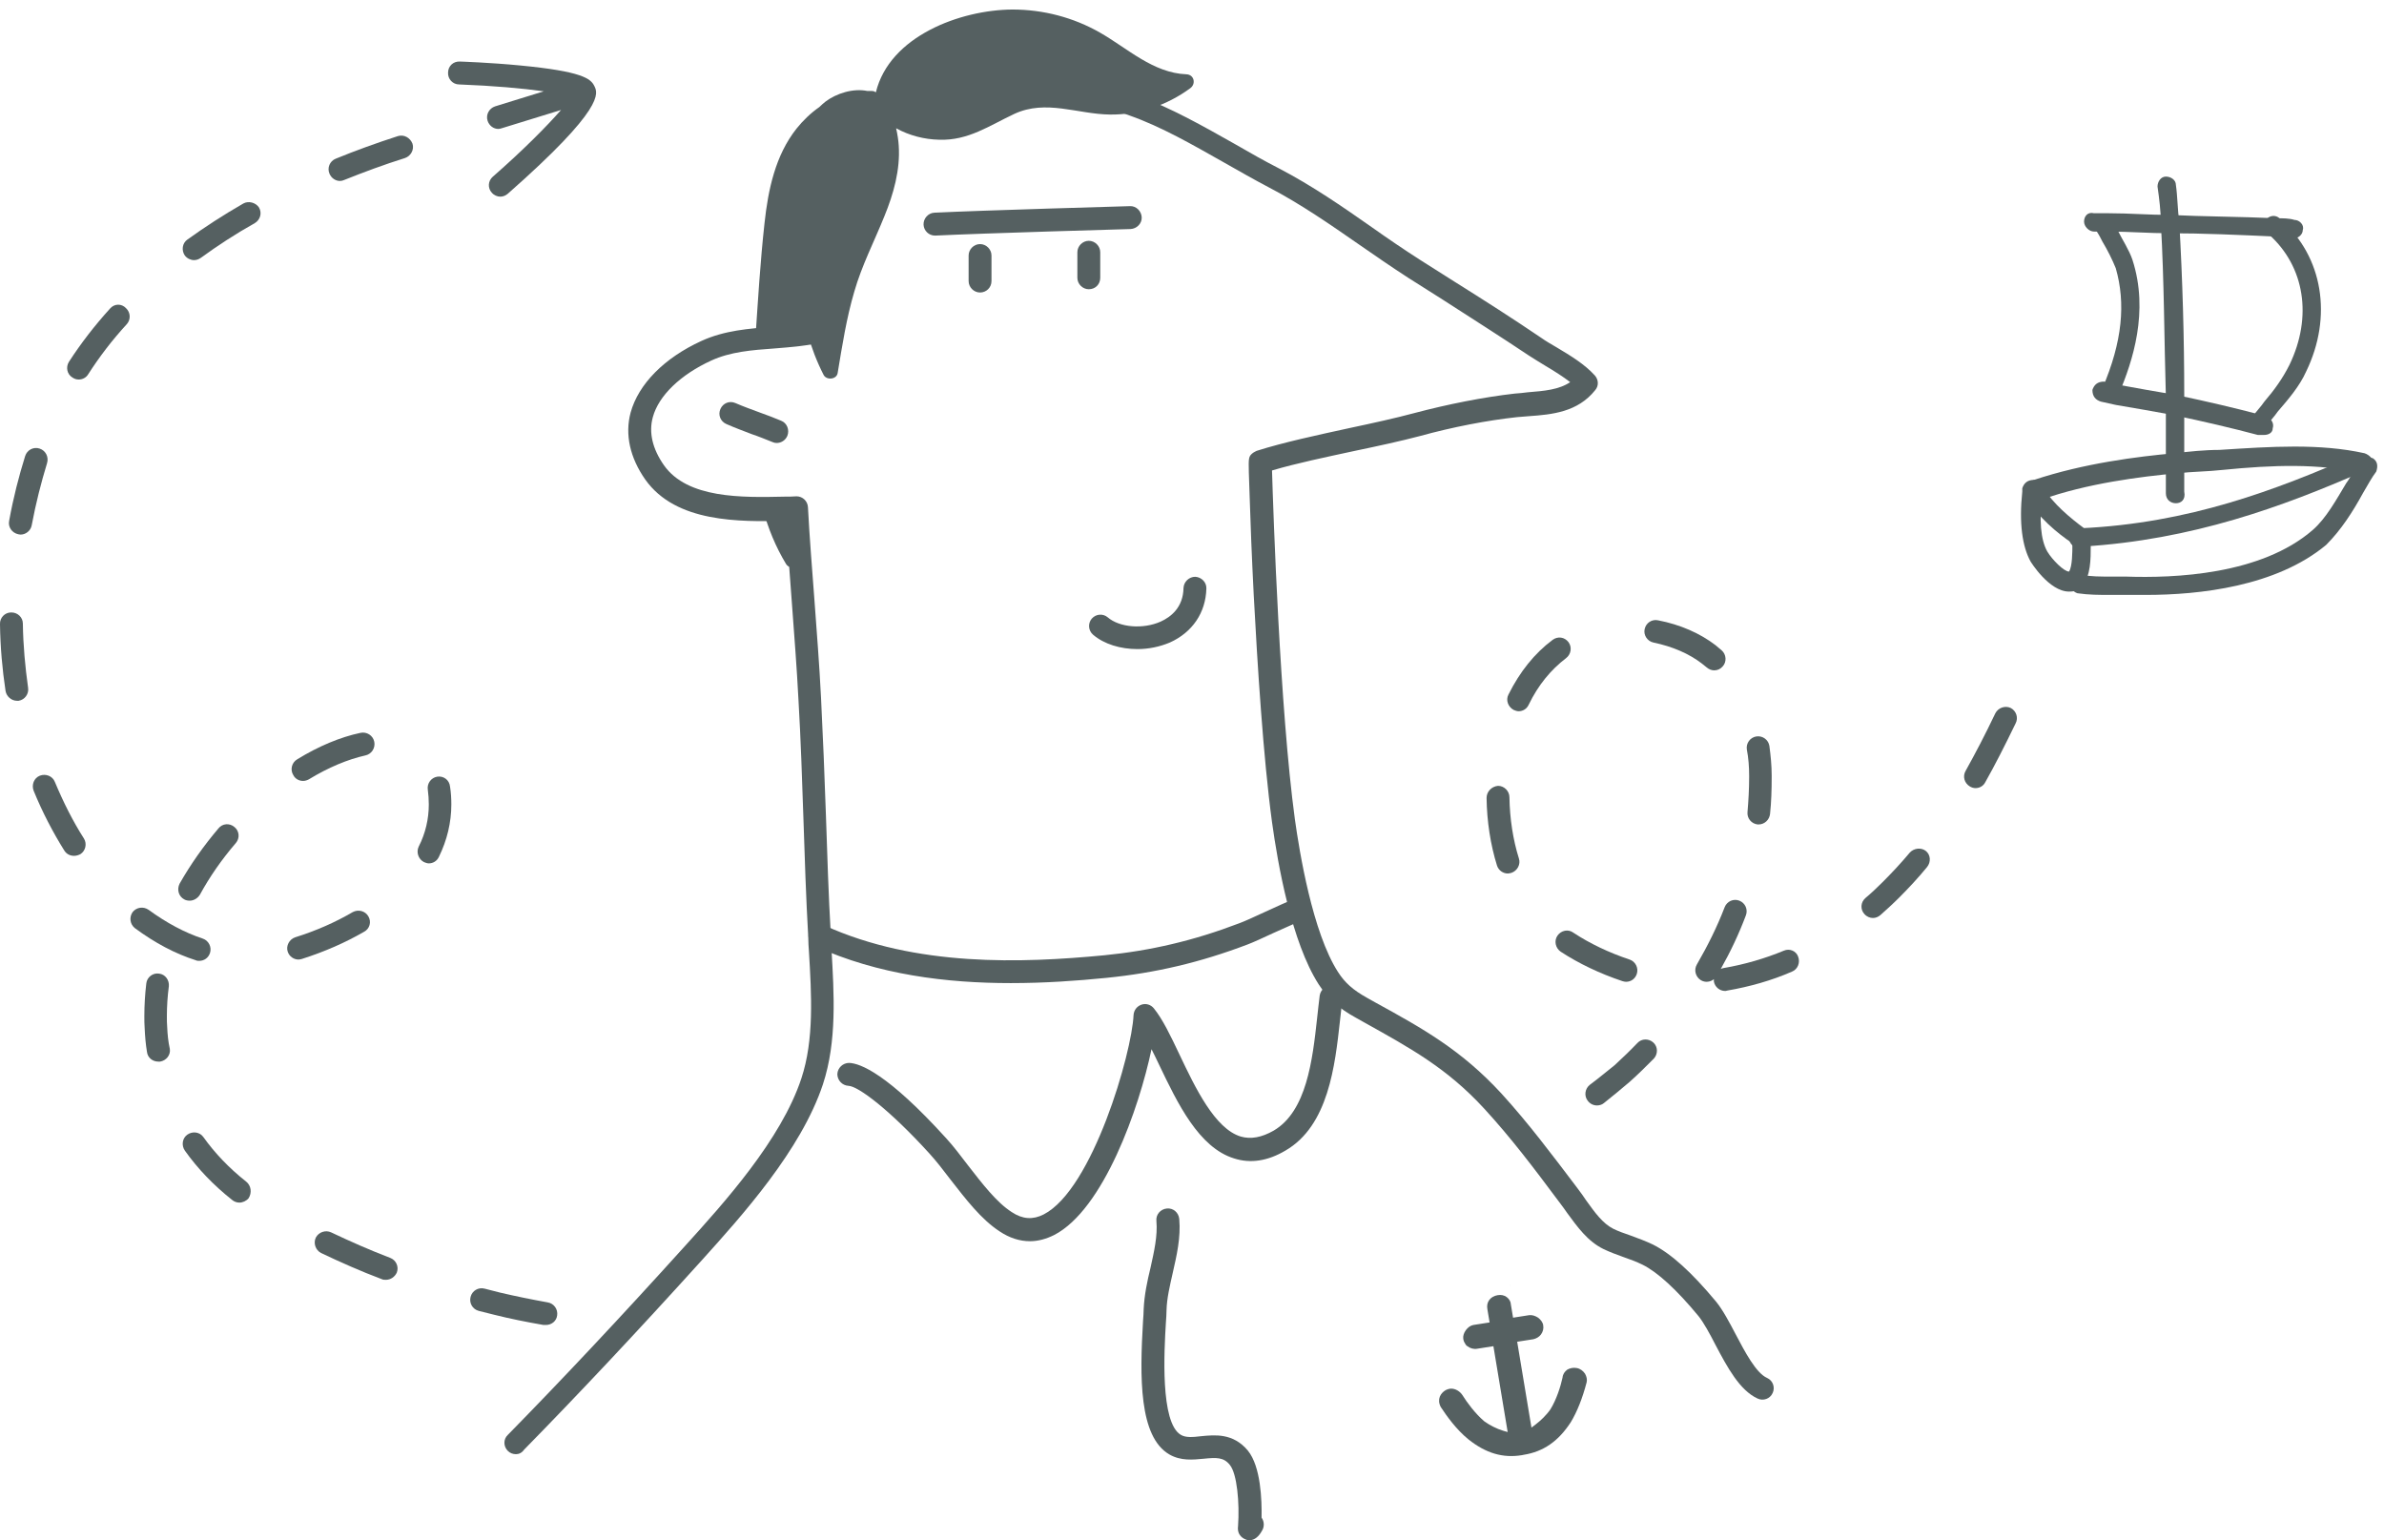 <svg width="243" height="157" viewBox="0 0 243 157" fill="none" xmlns="http://www.w3.org/2000/svg">
<path d="M52.595 148.23C52.295 148.23 51.996 148.13 51.763 147.896C51.297 147.429 51.297 146.696 51.763 146.262C57.288 140.627 63.214 134.324 69.871 126.955C73.766 122.653 79.624 116.184 81.688 109.915C82.987 105.98 82.72 101.411 82.454 96.976C82.421 96.509 82.387 96.042 82.387 95.576C82.154 91.507 82.021 87.339 81.888 83.304C81.755 79.369 81.622 75.334 81.389 71.366C81.222 68.065 80.956 64.763 80.723 61.562C80.523 58.794 80.29 55.926 80.124 53.092C80.091 53.092 80.091 53.092 80.057 53.092C75.364 53.192 68.906 53.292 65.777 48.89C64.212 46.656 63.68 44.288 64.279 42.054C65.078 39.153 67.707 36.485 71.502 34.751C73.832 33.684 76.362 33.484 78.759 33.318C80.124 33.218 81.422 33.117 82.654 32.884C82.687 31.45 82.62 29.95 82.554 28.416C82.387 24.581 82.221 20.613 83.552 17.078C86.149 10.175 91.741 8.274 96.868 7.274C103.791 5.94 110.116 7.674 115.908 9.741C119.337 10.975 122.666 12.876 125.861 14.677C127.359 15.544 128.89 16.411 130.388 17.178C133.717 18.912 136.813 21.046 139.809 23.147C141.407 24.281 143.071 25.414 144.735 26.481C145.9 27.215 147.099 27.982 148.264 28.716C151.193 30.55 154.222 32.484 157.118 34.451C157.584 34.785 158.117 35.085 158.683 35.418C160.081 36.252 161.512 37.119 162.544 38.253C162.944 38.686 162.977 39.32 162.611 39.753C160.813 42.021 158.184 42.254 155.854 42.421C155.421 42.455 155.021 42.488 154.622 42.521C151.559 42.855 148.097 43.522 144.702 44.455C142.805 44.955 140.508 45.456 138.111 45.956C135.182 46.589 132.119 47.223 129.656 47.957C129.789 52.325 130.455 72.233 131.986 83.504C132.452 86.839 133.784 95.042 136.38 99.077C137.079 100.177 137.911 100.911 139.343 101.711L140.175 102.178C145.102 104.879 148.963 107.047 153.024 111.449C155.82 114.516 158.184 117.684 160.714 121.019L160.913 121.286C161.18 121.619 161.413 121.986 161.646 122.319C162.578 123.62 163.377 124.72 164.442 125.254C164.974 125.521 165.574 125.721 166.239 125.954C166.972 126.221 167.771 126.521 168.47 126.855C170.334 127.788 172.431 129.689 174.927 132.69C175.626 133.557 176.259 134.758 176.925 136.025C177.857 137.792 178.989 139.96 180.12 140.46C180.719 140.727 180.953 141.427 180.686 141.994C180.42 142.594 179.721 142.828 179.155 142.561C177.324 141.727 176.059 139.36 174.861 137.092C174.262 135.925 173.662 134.824 173.13 134.158C170.9 131.456 168.969 129.689 167.438 128.922C166.838 128.622 166.106 128.355 165.44 128.122C164.775 127.888 164.076 127.622 163.443 127.321C161.812 126.521 160.78 125.054 159.748 123.653C159.515 123.32 159.282 122.986 159.049 122.686L158.849 122.42C156.386 119.118 154.023 115.984 151.293 113.016C147.498 108.881 143.77 106.847 139.043 104.212L138.211 103.745C136.447 102.778 135.348 101.778 134.416 100.344C131.653 96.042 130.255 88.139 129.656 83.804C128.757 77.202 128.158 67.564 127.792 60.662C127.592 56.727 127.459 53.259 127.392 51.058C127.359 49.824 127.326 48.857 127.293 48.157C127.259 46.656 127.259 46.523 127.725 46.156C127.825 46.089 127.958 46.023 128.092 45.956C130.821 45.089 134.25 44.355 137.612 43.622C139.975 43.121 142.239 42.621 144.103 42.121C147.631 41.187 151.193 40.487 154.389 40.12C154.822 40.087 155.254 40.053 155.72 39.987C157.418 39.853 158.916 39.72 160.048 38.953C159.315 38.386 158.417 37.819 157.518 37.286C156.952 36.952 156.386 36.586 155.854 36.252C152.957 34.318 149.962 32.417 147.066 30.55C145.9 29.816 144.702 29.049 143.537 28.316C141.839 27.215 140.142 26.048 138.511 24.914C135.581 22.88 132.552 20.779 129.356 19.112C127.825 18.311 126.261 17.411 124.729 16.544C121.6 14.777 118.371 12.909 115.143 11.776C109.65 9.808 103.725 8.174 97.334 9.408C90.876 10.642 87.547 13.043 85.749 17.745C84.584 20.812 84.751 24.547 84.884 28.149C84.951 30.016 85.05 31.917 84.951 33.751C84.917 34.251 84.551 34.685 84.085 34.818C82.387 35.252 80.623 35.385 78.959 35.518C76.629 35.685 74.465 35.852 72.501 36.752C69.372 38.186 67.142 40.32 66.542 42.521C66.11 44.088 66.509 45.756 67.674 47.423C70.071 50.824 75.597 50.724 79.991 50.624C80.39 50.624 80.79 50.624 81.189 50.591C81.822 50.591 82.321 51.091 82.354 51.691C82.52 54.893 82.787 58.094 83.02 61.229C83.253 64.43 83.519 67.764 83.686 71.099C83.885 75.067 84.052 79.136 84.185 83.071C84.318 87.106 84.451 91.24 84.684 95.309C84.718 95.776 84.751 96.243 84.751 96.709C85.017 101.344 85.317 106.146 83.885 110.515C81.655 117.251 75.597 123.953 71.602 128.389C64.911 135.791 58.953 142.127 53.427 147.763C53.194 148.096 52.894 148.23 52.595 148.23Z" fill="#556061"/>
<path d="M99.897 29.816C99.264 29.816 98.731 29.283 98.731 28.649V26.048C98.731 25.414 99.264 24.881 99.897 24.881C100.529 24.881 101.062 25.414 101.062 26.048V28.649C101.062 29.316 100.529 29.816 99.897 29.816Z" fill="#556061"/>
<path d="M110.981 29.483C110.349 29.483 109.816 28.949 109.816 28.316V25.715C109.816 25.081 110.349 24.547 110.981 24.547C111.614 24.547 112.147 25.081 112.147 25.715V28.316C112.147 28.983 111.647 29.483 110.981 29.483Z" fill="#556061"/>
<path d="M95.303 24.014C94.67 24.014 94.171 23.514 94.138 22.913C94.105 22.28 94.604 21.713 95.236 21.68C100.03 21.446 115.043 21.013 115.176 21.013C115.808 20.979 116.341 21.513 116.374 22.146C116.407 22.78 115.875 23.314 115.242 23.347C115.076 23.347 100.096 23.78 95.336 24.014H95.303Z" fill="#556061"/>
<path d="M79.158 45.156C79.025 45.156 78.859 45.122 78.726 45.056C78.06 44.789 77.328 44.489 76.628 44.255C75.763 43.922 74.864 43.588 74.032 43.221C73.433 42.955 73.166 42.288 73.433 41.688C73.699 41.087 74.365 40.821 74.964 41.087C75.73 41.421 76.562 41.721 77.461 42.054C78.193 42.321 78.925 42.588 79.624 42.888C80.224 43.121 80.49 43.822 80.257 44.422C80.057 44.889 79.624 45.156 79.158 45.156Z" fill="#556061"/>
<path d="M104.99 126.521C103.924 126.521 102.893 126.188 101.894 125.521C99.996 124.287 98.432 122.219 96.867 120.219C96.135 119.252 95.436 118.351 94.737 117.584C90.709 113.149 87.48 110.715 86.482 110.682C85.849 110.648 85.35 110.115 85.35 109.481C85.383 108.847 85.916 108.347 86.548 108.347C87.68 108.381 90.476 109.448 96.435 116.017C97.2 116.851 97.899 117.784 98.665 118.785C100.096 120.619 101.561 122.553 103.126 123.553C104.224 124.287 105.289 124.354 106.388 123.787C111.381 121.219 115.375 107.314 115.542 103.479C115.575 102.978 115.875 102.578 116.341 102.412C116.807 102.245 117.306 102.412 117.606 102.778C118.504 103.879 119.303 105.546 120.235 107.514C121.833 110.882 123.831 115.05 126.46 115.85C127.492 116.15 128.591 115.95 129.822 115.25C133.184 113.283 133.784 108.047 134.25 103.812C134.349 102.978 134.416 102.211 134.516 101.478C134.616 100.844 135.182 100.411 135.847 100.477C136.48 100.578 136.913 101.144 136.846 101.811C136.746 102.512 136.68 103.245 136.58 104.079C136.08 108.581 135.415 114.75 131.021 117.284C129.223 118.351 127.459 118.618 125.795 118.084C122.199 116.984 120.036 112.482 118.138 108.514C117.872 107.98 117.639 107.447 117.373 106.947C116.108 112.982 112.479 123.287 107.453 125.888C106.654 126.288 105.822 126.521 104.99 126.521Z" fill="#556061"/>
<path d="M103.026 100.211C96.534 100.211 89.511 99.377 83.086 96.442C82.487 96.176 82.254 95.475 82.52 94.909C82.787 94.308 83.486 94.075 84.052 94.342C93.372 98.577 104.157 98.177 112.546 97.376C117.306 96.909 121.7 95.876 126.327 94.108C126.793 93.942 127.825 93.475 128.824 93.008C131.953 91.574 132.152 91.474 132.718 91.707C133.318 91.941 133.617 92.641 133.384 93.208C133.218 93.608 132.851 93.875 132.452 93.942C132.053 94.075 130.721 94.709 129.789 95.109C128.724 95.609 127.692 96.076 127.159 96.276C122.333 98.11 117.772 99.177 112.779 99.677C109.783 99.977 106.488 100.211 103.026 100.211Z" fill="#556061"/>
<path d="M127.359 157C127.193 157 127.059 156.967 126.993 156.933C126.826 156.867 126.061 156.566 126.194 155.566C126.36 153.198 126.094 150.231 125.362 149.33C124.729 148.53 123.997 148.563 122.665 148.697C121.6 148.797 120.369 148.93 119.204 148.263C116.074 146.462 116.174 140.327 116.507 134.691C116.54 134.191 116.574 133.791 116.574 133.457C116.64 131.99 116.94 130.589 117.273 129.222C117.639 127.555 118.005 125.988 117.872 124.454C117.805 123.82 118.271 123.253 118.937 123.187C119.57 123.12 120.136 123.587 120.202 124.254C120.369 126.154 119.936 127.988 119.536 129.756C119.237 131.09 118.937 132.323 118.904 133.557C118.904 133.924 118.871 134.358 118.837 134.858C118.671 137.626 118.238 145.029 120.369 146.262C120.868 146.562 121.6 146.496 122.432 146.396C123.831 146.262 125.695 146.062 127.193 147.863C128.524 149.497 128.624 152.932 128.591 154.699C128.89 155.099 128.89 155.699 128.591 156.1C128.591 156.133 128.557 156.133 128.557 156.166C128.158 156.833 127.692 157 127.359 157Z" fill="#556061"/>
<path d="M77.76 51.892C78.293 53.859 79.058 55.727 80.124 57.494C80.49 58.061 81.389 57.928 81.555 57.327C81.422 55.493 81.289 53.693 81.189 51.858C80.157 51.858 78.992 51.892 77.76 51.892Z" fill="#556061"/>
<path d="M120.935 7.574C117.539 7.441 114.943 4.94 112.147 3.339C109.417 1.772 106.321 0.971 103.192 0.971C97.899 1.005 90.676 3.673 89.278 9.408C89.178 9.341 89.045 9.275 88.878 9.275C88.712 9.275 88.579 9.275 88.412 9.275C86.981 8.975 85.25 9.508 84.118 10.375C83.918 10.542 83.719 10.709 83.519 10.909C82.654 11.509 81.855 12.276 81.189 13.11C79.025 15.844 78.293 19.345 77.927 22.747C77.494 26.682 77.261 30.616 76.995 34.551C78.759 34.385 80.556 34.318 82.321 34.018C82.72 35.452 83.253 36.852 83.952 38.22C84.251 38.786 85.283 38.686 85.383 38.02C85.849 35.218 86.282 32.417 87.081 29.716C87.846 27.049 89.111 24.614 90.143 22.047C91.075 19.779 91.774 17.311 91.608 14.844C91.575 14.277 91.475 13.677 91.342 13.076C92.673 13.81 94.204 14.21 95.736 14.243C98.698 14.343 100.829 12.809 103.392 11.609C106.621 10.108 109.85 11.642 113.145 11.676C116.074 11.709 118.937 10.742 121.301 9.008C121.933 8.574 121.733 7.607 120.935 7.574Z" fill="#556061"/>
<path d="M2.33 63.563C2.33 62.929 1.798 62.429 1.165 62.429C1.165 62.429 1.165 62.429 1.132 62.429C0.499 62.429 -0.033 62.963 1.58129e-05 63.63C0.033 65.964 0.233 68.231 0.566 70.432C0.666 70.999 1.165 71.433 1.731 71.433C1.798 71.433 1.864 71.433 1.897 71.433C2.53 71.333 2.963 70.733 2.863 70.099C2.563 67.965 2.363 65.797 2.33 63.563Z" fill="#556061"/>
<path d="M158.749 95.376C158.383 95.909 158.55 96.643 159.082 97.01C160.913 98.21 163.077 99.244 165.374 100.011C165.507 100.044 165.607 100.078 165.74 100.078C166.239 100.078 166.672 99.778 166.838 99.277C167.038 98.677 166.705 98.01 166.106 97.81C164.009 97.11 162.045 96.176 160.38 95.076C159.848 94.675 159.116 94.842 158.749 95.376Z" fill="#556061"/>
<path d="M30.891 79.603C31.091 79.603 31.324 79.536 31.49 79.436C33.454 78.235 35.452 77.402 37.249 77.002C37.882 76.868 38.281 76.235 38.148 75.601C38.015 74.968 37.382 74.567 36.75 74.701C34.686 75.134 32.456 76.068 30.292 77.402C29.726 77.735 29.56 78.469 29.892 79.002C30.092 79.403 30.492 79.603 30.891 79.603Z" fill="#556061"/>
<path d="M18.774 91.674C18.941 91.774 19.14 91.808 19.34 91.808C19.74 91.808 20.139 91.574 20.372 91.207C21.371 89.373 22.602 87.606 24.034 85.939C24.467 85.438 24.4 84.705 23.901 84.305C23.401 83.871 22.669 83.938 22.27 84.438C20.738 86.239 19.407 88.139 18.308 90.073C18.009 90.674 18.209 91.374 18.774 91.674Z" fill="#556061"/>
<path d="M5.592 79.703C5.359 79.102 4.66 78.836 4.061 79.069C3.462 79.302 3.196 80.003 3.429 80.603C4.327 82.804 5.393 84.838 6.558 86.705C6.791 87.072 7.157 87.239 7.556 87.239C7.756 87.239 7.989 87.172 8.189 87.072C8.721 86.739 8.888 86.005 8.555 85.472C7.423 83.704 6.458 81.77 5.592 79.703Z" fill="#556061"/>
<path d="M4.028 45.722C3.429 45.522 2.763 45.856 2.563 46.489C1.931 48.524 1.365 50.691 0.932 53.092C0.799 53.726 1.232 54.326 1.864 54.459C1.931 54.459 1.997 54.493 2.097 54.493C2.63 54.493 3.129 54.093 3.229 53.559C3.662 51.258 4.194 49.191 4.793 47.223C4.993 46.59 4.66 45.922 4.028 45.722Z" fill="#556061"/>
<path d="M11.218 31.45C9.62 33.218 8.255 34.985 7.024 36.886C6.691 37.419 6.824 38.153 7.39 38.486C7.59 38.62 7.789 38.686 8.022 38.686C8.422 38.686 8.788 38.486 8.988 38.153C10.119 36.385 11.418 34.685 12.916 33.051C13.348 32.584 13.315 31.85 12.849 31.417C12.383 30.917 11.651 30.95 11.218 31.45Z" fill="#556061"/>
<path d="M162.045 110.582C161.546 110.982 161.446 111.715 161.845 112.216C162.078 112.516 162.411 112.682 162.777 112.682C163.01 112.682 163.276 112.616 163.476 112.449C164.408 111.715 165.274 110.982 166.106 110.281C166.971 109.514 167.77 108.714 168.569 107.914C169.002 107.447 169.002 106.713 168.536 106.28C168.07 105.846 167.338 105.846 166.905 106.313C166.173 107.08 165.374 107.847 164.575 108.581C163.776 109.214 162.944 109.915 162.045 110.582Z" fill="#556061"/>
<path d="M178.289 79.036V79.236C178.289 80.403 178.223 81.603 178.123 82.771C178.056 83.404 178.522 83.971 179.155 84.038C179.188 84.038 179.221 84.038 179.255 84.038C179.854 84.038 180.353 83.571 180.42 82.971C180.553 81.737 180.586 80.47 180.586 79.236V79.036C180.586 78.035 180.486 77.035 180.353 76.035C180.253 75.401 179.654 74.968 179.022 75.068C178.389 75.168 177.956 75.768 178.056 76.401C178.223 77.269 178.289 78.169 178.289 79.036Z" fill="#556061"/>
<path d="M168.536 65.497C170.467 65.897 172.165 66.631 173.463 67.631C173.629 67.765 173.796 67.898 173.962 68.031C174.195 68.231 174.461 68.332 174.728 68.332C175.061 68.332 175.36 68.198 175.593 67.931C176.026 67.465 175.959 66.698 175.493 66.297C175.294 66.131 175.061 65.931 174.861 65.764C173.296 64.563 171.266 63.663 169.002 63.23C168.37 63.096 167.771 63.496 167.637 64.13C167.504 64.73 167.904 65.364 168.536 65.497Z" fill="#556061"/>
<path d="M159.881 65.464C159.482 64.93 158.783 64.83 158.25 65.23C156.419 66.598 154.921 68.465 153.756 70.799C153.457 71.366 153.723 72.066 154.289 72.367C154.455 72.433 154.622 72.5 154.788 72.5C155.221 72.5 155.62 72.266 155.82 71.833C156.785 69.832 158.084 68.265 159.615 67.098C160.148 66.698 160.247 65.964 159.881 65.464Z" fill="#556061"/>
<path d="M151.526 81.337C151.559 83.738 151.925 86.105 152.591 88.239C152.758 88.74 153.224 89.04 153.69 89.04C153.789 89.04 153.923 89.006 154.056 88.973C154.655 88.773 155.021 88.106 154.821 87.506C154.222 85.605 153.889 83.437 153.856 81.27C153.856 80.636 153.323 80.103 152.691 80.103C152.025 80.169 151.526 80.703 151.526 81.337Z" fill="#556061"/>
<path d="M194.667 86.906C193.802 87.939 192.87 88.94 191.938 89.873C191.338 90.474 190.739 91.04 190.14 91.541C189.641 91.974 189.607 92.708 190.04 93.175C190.273 93.441 190.606 93.575 190.906 93.575C191.172 93.575 191.438 93.475 191.671 93.275C192.304 92.708 192.936 92.141 193.569 91.507C194.567 90.507 195.533 89.473 196.431 88.373C196.831 87.873 196.798 87.139 196.298 86.739C195.832 86.372 195.1 86.439 194.667 86.906Z" fill="#556061"/>
<path d="M55.657 135.058C56.223 135.058 56.722 134.658 56.789 134.091C56.889 133.457 56.456 132.857 55.824 132.757C54.159 132.457 52.528 132.124 50.964 131.757C50.431 131.623 49.932 131.49 49.399 131.357C48.767 131.19 48.134 131.557 47.968 132.19C47.801 132.824 48.168 133.457 48.8 133.624C49.333 133.758 49.865 133.891 50.398 134.024C51.996 134.424 53.66 134.758 55.391 135.058C55.524 135.058 55.591 135.058 55.657 135.058Z" fill="#556061"/>
<path d="M50.465 10.842C49.865 11.042 49.499 11.676 49.699 12.309C49.865 12.809 50.298 13.143 50.797 13.143C50.897 13.143 51.03 13.11 51.13 13.076C53.494 12.343 55.791 11.642 57.189 11.209C55.791 12.809 53.361 15.277 50.231 18.012C49.732 18.445 49.699 19.179 50.132 19.645C50.365 19.912 50.697 20.046 50.997 20.046C51.263 20.046 51.53 19.946 51.763 19.746C61.682 11.009 60.95 9.508 60.584 8.775C60.218 8.008 59.319 7.274 53.028 6.674C49.932 6.374 46.903 6.274 46.869 6.274C46.204 6.24 45.671 6.74 45.671 7.407C45.638 8.041 46.137 8.608 46.803 8.608C50.298 8.741 53.294 9.008 55.424 9.308C54.059 9.742 52.262 10.275 50.465 10.842Z" fill="#556061"/>
<path d="M44.572 79.169C43.94 79.269 43.507 79.869 43.607 80.503C43.673 81.003 43.707 81.503 43.707 82.004C43.707 83.471 43.374 84.938 42.675 86.305C42.408 86.872 42.642 87.572 43.208 87.873C43.374 87.939 43.54 88.006 43.707 88.006C44.139 88.006 44.539 87.772 44.739 87.339C45.571 85.638 46.004 83.838 46.004 82.004C46.004 81.403 45.97 80.77 45.87 80.169C45.804 79.503 45.205 79.069 44.572 79.169Z" fill="#556061"/>
<path d="M20.306 97.943C20.805 97.943 21.238 97.643 21.404 97.143C21.604 96.543 21.271 95.876 20.672 95.676C18.841 95.075 16.977 94.075 15.146 92.741C14.613 92.374 13.914 92.474 13.515 92.975C13.149 93.508 13.249 94.208 13.748 94.609C15.778 96.109 17.842 97.21 19.939 97.876C20.073 97.943 20.206 97.943 20.306 97.943Z" fill="#556061"/>
<path d="M40.545 13.877C38.381 14.577 36.251 15.344 34.22 16.177C33.621 16.411 33.321 17.111 33.587 17.711C33.787 18.178 34.22 18.445 34.653 18.445C34.786 18.445 34.952 18.412 35.086 18.345C37.083 17.545 39.147 16.778 41.277 16.111C41.876 15.911 42.242 15.244 42.043 14.643C41.81 14.043 41.177 13.676 40.545 13.877Z" fill="#556061"/>
<path d="M204.953 72.166C204.387 71.9 203.688 72.133 203.388 72.7C202.323 74.934 201.325 76.835 200.359 78.569C200.026 79.136 200.226 79.836 200.792 80.169C200.958 80.269 201.158 80.336 201.358 80.336C201.757 80.336 202.157 80.136 202.357 79.736C203.355 77.969 204.354 76.001 205.452 73.734C205.752 73.167 205.519 72.466 204.953 72.166Z" fill="#556061"/>
<path d="M181.818 96.909C179.887 97.71 177.823 98.31 175.693 98.677C175.593 98.71 175.493 98.71 175.393 98.777C176.392 97.01 177.257 95.175 177.956 93.308C178.189 92.708 177.89 92.041 177.291 91.808C176.692 91.574 176.026 91.874 175.793 92.474C175.027 94.475 174.062 96.409 172.963 98.31C172.63 98.877 172.83 99.577 173.363 99.911C173.795 100.177 174.328 100.111 174.694 99.811C174.694 99.877 174.694 99.977 174.694 100.044C174.794 100.611 175.293 101.011 175.826 101.011C175.893 101.011 175.959 101.011 176.026 100.978C178.356 100.578 180.586 99.944 182.65 99.044C183.249 98.81 183.516 98.11 183.282 97.51C183.083 96.943 182.417 96.643 181.818 96.909Z" fill="#556061"/>
<path d="M25.099 120.452C23.368 119.085 21.903 117.551 20.738 115.917C20.372 115.384 19.64 115.284 19.107 115.65C18.575 116.017 18.475 116.751 18.841 117.284C20.139 119.118 21.77 120.819 23.668 122.32C23.867 122.486 24.134 122.586 24.4 122.586C24.733 122.586 25.099 122.42 25.332 122.153C25.698 121.586 25.598 120.852 25.099 120.452Z" fill="#556061"/>
<path d="M17.043 104.713C17.01 104.346 17.01 103.979 17.01 103.579C17.01 102.578 17.077 101.545 17.21 100.544C17.276 99.911 16.844 99.31 16.211 99.244C15.579 99.144 14.979 99.611 14.913 100.244C14.78 101.345 14.713 102.478 14.713 103.579C14.713 103.979 14.713 104.412 14.746 104.813C14.78 105.613 14.846 106.413 14.979 107.214C15.046 107.814 15.545 108.214 16.145 108.214C16.211 108.214 16.244 108.214 16.311 108.214C16.943 108.114 17.409 107.547 17.31 106.913C17.143 106.18 17.077 105.446 17.043 104.713Z" fill="#556061"/>
<path d="M24.799 20.746C22.769 21.913 20.871 23.147 19.107 24.414C18.575 24.781 18.475 25.515 18.841 26.048C19.074 26.348 19.44 26.515 19.773 26.515C20.006 26.515 20.239 26.448 20.472 26.282C22.17 25.048 24 23.847 25.965 22.747C26.53 22.413 26.73 21.713 26.397 21.146C26.064 20.646 25.332 20.446 24.799 20.746Z" fill="#556061"/>
<path d="M39.779 128.222C37.682 127.422 35.651 126.521 33.754 125.621C33.188 125.354 32.489 125.587 32.189 126.154C31.923 126.721 32.156 127.422 32.722 127.722C34.686 128.655 36.783 129.589 38.913 130.389C39.047 130.456 39.18 130.456 39.346 130.456C39.812 130.456 40.245 130.156 40.445 129.722C40.678 129.122 40.378 128.455 39.779 128.222Z" fill="#556061"/>
<path d="M37.549 93.408C37.216 92.841 36.517 92.674 35.951 92.975C34.187 94.008 32.223 94.875 30.092 95.542C29.493 95.742 29.127 96.409 29.327 97.01C29.493 97.51 29.959 97.81 30.425 97.81C30.558 97.81 30.658 97.776 30.791 97.743C33.088 97.01 35.218 96.076 37.116 94.975C37.682 94.675 37.882 93.975 37.549 93.408Z" fill="#556061"/>
<path d="M115.941 66.164C114.21 66.164 112.546 65.664 111.414 64.697C110.915 64.263 110.882 63.53 111.281 63.063C111.714 62.563 112.446 62.529 112.912 62.929C114.111 63.963 116.507 64.163 118.305 63.363C119.337 62.896 120.602 61.929 120.635 59.928C120.668 59.295 121.201 58.794 121.833 58.794C122.466 58.828 122.998 59.361 122.965 59.995C122.899 62.463 121.534 64.463 119.237 65.497C118.205 65.931 117.073 66.164 115.941 66.164Z" fill="#556061"/>
<path d="M211.747 55.545C211.576 55.545 211.406 55.545 211.236 55.375C209.704 54.356 207.662 52.657 206.641 50.788C206.471 50.618 206.471 50.449 206.471 50.279C206.471 49.769 206.981 49.259 207.492 49.259C207.832 49.259 208.003 49.429 208.173 49.599L208.343 49.769C209.194 51.298 211.066 52.827 212.427 53.846C212.938 54.186 212.938 54.696 212.598 55.205C212.257 55.375 211.917 55.545 211.747 55.545Z" fill="#556061"/>
<path d="M211.917 55.885C211.406 55.885 210.896 55.375 210.896 54.865C210.896 54.356 211.406 53.846 211.917 53.846H212.087C223.149 53.337 231.999 49.939 240.168 46.371C240.678 46.201 241.189 46.371 241.359 46.881C241.529 47.39 241.359 47.9 240.848 48.07C232.679 51.638 223.489 55.035 212.257 55.715C212.257 55.885 212.087 55.885 211.917 55.885Z" fill="#556061"/>
<path d="M207.492 50.788C207.152 50.788 206.641 50.618 206.641 50.109C206.471 49.599 206.811 49.089 207.322 48.919C212.427 47.221 217.873 46.541 221.617 46.201C223.149 46.031 224.681 45.861 226.212 45.861C231.488 45.522 236.423 45.182 241.019 46.201C241.529 46.371 242.04 46.881 241.869 47.391C241.699 47.9 241.359 48.24 240.848 48.24H240.678C236.423 47.221 231.658 47.391 226.553 47.9C225.021 48.07 223.489 48.07 221.958 48.24C218.214 48.58 212.768 49.259 208.002 50.958C207.662 50.788 207.662 50.788 207.492 50.788Z" fill="#556061"/>
<path d="M218.724 60.642C217.873 60.642 217.192 60.642 216.512 60.642C216.001 60.642 215.661 60.642 215.15 60.642C213.959 60.642 212.938 60.642 211.747 60.472C211.236 60.302 210.896 59.792 211.066 59.283C211.236 58.773 211.747 58.433 212.257 58.603C213.108 58.773 214.129 58.773 215.15 58.773C215.661 58.773 216.171 58.773 216.682 58.773C221.617 58.943 230.467 58.603 235.743 54.016C237.104 52.827 238.125 50.958 239.146 49.259C239.657 48.58 239.997 47.73 240.508 47.051C240.848 46.541 241.359 46.541 241.869 46.711C242.38 47.051 242.38 47.56 242.21 48.07C241.699 48.75 241.359 49.429 240.848 50.279C239.827 52.147 238.636 54.016 237.104 55.545C231.999 59.792 224.17 60.642 218.724 60.642Z" fill="#556061"/>
<path d="M210.896 60.302C208.853 60.302 206.981 57.244 206.981 57.244C206.13 55.715 205.79 53.337 206.13 50.109C206.13 49.939 206.13 49.939 206.13 49.769C206.301 49.259 206.641 48.919 207.322 48.919C207.832 49.089 208.173 49.429 208.173 50.109C208.173 50.279 208.173 50.279 208.173 50.279C207.832 52.997 208.002 55.035 208.683 56.225C209.194 57.074 210.385 58.263 210.896 58.263C211.236 57.754 211.236 56.225 211.236 55.545C211.236 55.375 211.236 55.205 211.236 55.035C211.236 54.526 211.747 54.016 212.257 54.186C212.768 54.186 213.278 54.696 213.108 55.205C213.108 55.375 213.108 55.545 213.108 55.715C213.108 56.904 213.108 58.773 212.257 59.622C212.087 60.132 211.576 60.302 210.896 60.302Z" fill="#556061"/>
<path d="M221.788 51.298C221.277 51.298 220.766 50.958 220.766 50.279C220.766 50.279 220.766 48.919 220.766 47.051V44.672C220.766 43.483 220.766 42.294 220.766 41.275V40.425C220.596 34.649 220.596 28.703 220.256 22.757C220.256 21.568 220.086 20.209 219.916 19.019C219.916 18.51 220.256 18 220.766 18C221.277 18 221.788 18.34 221.788 18.849C221.958 20.039 221.958 21.398 222.128 22.587C222.468 28.533 222.639 34.479 222.639 40.255V41.105C222.639 42.124 222.639 43.313 222.639 44.502V46.881C222.639 48.75 222.639 50.109 222.639 50.109C222.809 50.958 222.298 51.298 221.788 51.298Z" fill="#556061"/>
<path d="M230.807 44.333H230.637H230.467C230.297 44.333 230.297 44.333 230.127 44.333C227.574 43.653 224.681 42.974 221.447 42.294C219.575 41.954 217.703 41.614 215.661 41.275L214.129 40.935C213.619 40.765 213.278 40.425 213.278 39.746C213.449 39.236 213.789 38.896 214.47 38.896L216.001 39.236C217.873 39.576 219.745 39.916 221.788 40.255C225.021 40.935 227.914 41.614 230.467 42.294C230.467 42.294 230.637 42.294 230.807 42.464H230.978C231.488 42.634 231.829 43.143 231.658 43.653C231.658 44.163 231.148 44.333 230.807 44.333Z" fill="#556061"/>
<path d="M233.871 24.286C233.7 24.286 233.7 24.286 233.871 24.286C233.19 24.286 232.679 24.286 231.999 24.116C228.255 23.946 224.51 23.776 221.107 23.776C219.064 23.776 217.022 23.606 214.98 23.606H214.469C214.129 23.606 213.789 23.606 213.448 23.606C212.938 23.606 212.427 23.096 212.427 22.587C212.427 22.077 212.768 21.567 213.448 21.737C213.789 21.737 214.129 21.737 214.469 21.737H214.98C217.022 21.737 219.064 21.907 221.107 21.907C224.51 22.077 228.255 22.077 231.999 22.247C232.679 22.247 233.36 22.247 233.871 22.417C234.381 22.417 234.892 22.927 234.722 23.436C234.722 23.946 234.211 24.286 233.871 24.286Z" fill="#556061"/>
<path d="M230.297 43.993C230.127 43.993 229.957 43.993 229.786 43.823C229.446 43.483 229.276 42.974 229.616 42.464C229.957 41.954 230.467 41.445 230.808 40.935C231.829 39.746 232.68 38.556 233.36 37.197C235.743 32.271 234.892 27.174 231.318 23.946C231.318 23.946 231.318 23.946 231.148 23.776C230.637 23.436 230.637 22.927 230.978 22.417C231.318 21.907 231.999 21.907 232.339 22.247L232.509 22.417C236.764 26.155 237.785 32.271 235.062 37.877C234.381 39.406 233.19 40.765 232.169 41.954C231.829 42.464 231.318 42.974 230.978 43.483C230.807 43.823 230.637 43.993 230.297 43.993Z" fill="#556061"/>
<path d="M215.15 40.765C214.98 40.765 214.98 40.765 214.81 40.765C214.299 40.595 214.129 39.916 214.299 39.576C216.342 34.819 216.682 30.912 215.661 27.344C215.32 26.494 214.81 25.475 214.299 24.626C214.129 24.286 213.959 23.946 213.619 23.436C213.448 22.927 213.619 22.417 213.959 22.077C214.469 21.907 214.98 22.077 215.32 22.417C215.491 22.757 215.661 23.097 215.831 23.436C216.342 24.456 217.022 25.475 217.363 26.494C219.064 31.761 217.363 36.858 216.001 40.086C215.831 40.595 215.491 40.765 215.15 40.765Z" fill="#556061"/>
<path d="M153.58 132.218C153.321 132.024 152.998 131.96 152.642 132.024C152.287 132.089 151.996 132.25 151.802 132.509C151.608 132.767 151.543 133.09 151.608 133.445L151.834 134.801L150.185 135.059C149.604 135.156 149.054 135.899 149.151 136.48C149.183 136.673 149.248 136.835 149.345 136.964C149.345 136.996 149.377 136.996 149.377 137.029C149.41 137.061 149.442 137.125 149.474 137.158C149.507 137.19 149.539 137.19 149.571 137.222C149.862 137.448 150.218 137.545 150.573 137.481L152.222 137.222L153.677 145.972L153.224 145.843C152.577 145.649 151.866 145.294 151.284 144.874C150.347 144.067 149.539 142.969 149.054 142.194C148.795 141.807 148.343 141.549 147.923 141.549C147.729 141.549 147.535 141.613 147.341 141.71C146.856 142.001 146.436 142.614 146.856 143.421C147.47 144.358 148.44 145.714 149.668 146.714C151.446 148.135 153.192 148.652 155.131 148.329L155.293 148.296C157.329 147.974 158.849 146.908 160.109 144.971C160.756 143.906 161.305 142.517 161.726 140.903C161.79 140.612 161.726 140.322 161.564 140.031C161.37 139.741 161.079 139.515 160.724 139.45C160.368 139.385 160.045 139.45 159.754 139.611C159.495 139.805 159.301 140.064 159.269 140.419C159.075 141.323 158.655 142.646 158.041 143.647C157.62 144.261 157.038 144.81 156.489 145.229L156.101 145.52L154.646 136.77L156.295 136.512C156.586 136.447 156.877 136.286 157.071 136.028C157.265 135.769 157.362 135.414 157.297 135.091C157.265 134.801 157.038 134.51 156.78 134.317C156.489 134.123 156.166 134.026 155.875 134.058L154.226 134.317L154 132.961C154 132.702 153.838 132.412 153.58 132.218Z" fill="#556061"/>
<path d="M153.982 131.037L153.945 131C153.945 131.037 153.945 131.037 153.982 131.037Z" fill="#556061"/>
<path d="M150.772 144.135C150.807 144.17 150.877 144.24 150.912 144.275C150.877 144.24 150.807 144.205 150.772 144.135Z" fill="#556061"/>
<path d="M157.754 133.606C157.754 133.571 157.718 133.571 157.682 133.571C157.718 133.571 157.718 133.571 157.754 133.606Z" fill="#556061"/>
</svg>
